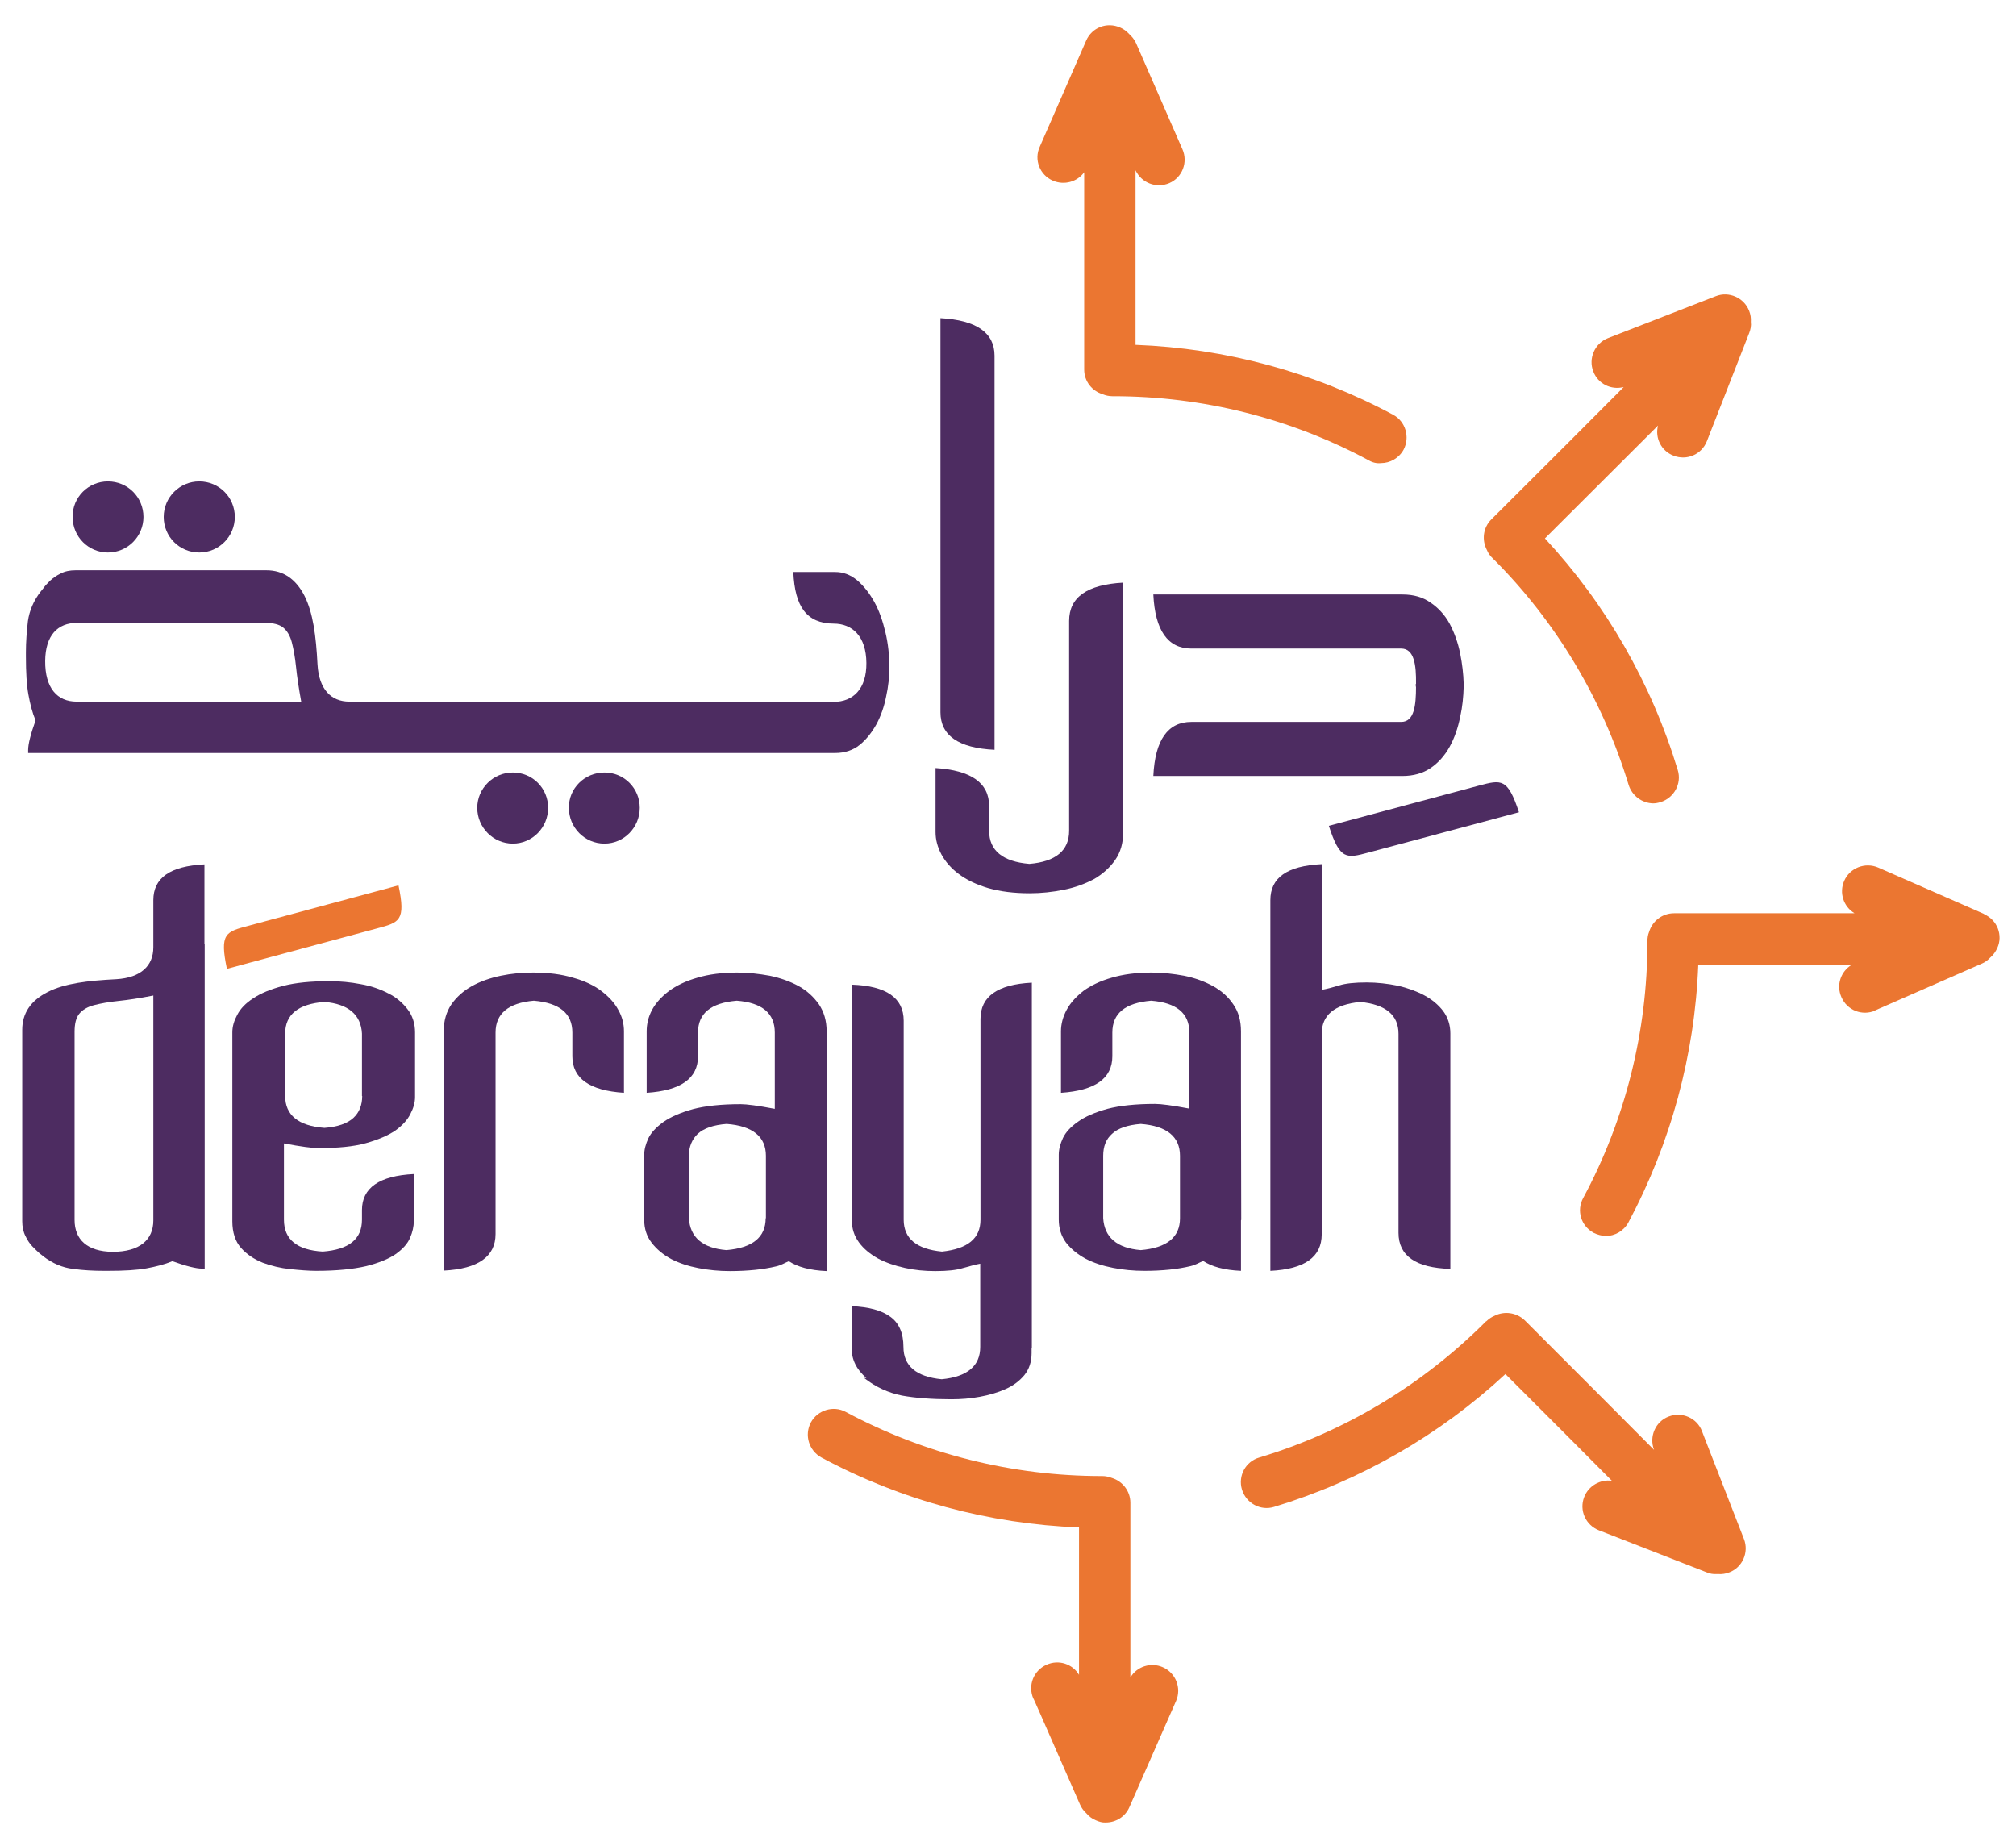 <svg width="142" height="130" viewBox="0 0 142 130" fill="none" xmlns="http://www.w3.org/2000/svg">
<path d="M114.714 55.279C112.888 49.262 109.601 43.783 105.219 39.401L105.166 39.366H105.184C104.975 39.174 104.819 38.966 104.732 38.739C104.366 38.044 104.453 37.174 105.045 36.583C109.393 32.252 112.349 29.296 114.367 27.261C113.479 27.487 112.558 27.035 112.227 26.166C111.862 25.244 112.332 24.183 113.253 23.818L120.854 20.861C121.775 20.496 122.836 20.965 123.201 21.887C123.306 22.148 123.341 22.409 123.323 22.67C123.358 22.931 123.306 23.209 123.201 23.47L120.228 31.07C119.862 32.009 118.819 32.461 117.88 32.096C117.01 31.766 116.558 30.844 116.784 29.974L108.819 37.922C113.132 42.566 116.332 48.148 118.175 54.236C118.471 55.192 117.914 56.201 116.958 56.496C116.784 56.549 116.61 56.583 116.436 56.583C115.671 56.566 114.958 56.062 114.714 55.279Z" fill="#EB7631"/>
<path d="M112.246 86.827C111.359 86.34 111.028 85.262 111.515 84.374C114.489 78.844 116.037 72.635 116.037 66.357V66.305C116.037 66.061 116.072 65.835 116.159 65.627C116.385 64.879 117.08 64.322 117.915 64.322H130.628C129.846 63.853 129.533 62.879 129.898 62.044C130.298 61.122 131.376 60.705 132.298 61.105L139.759 64.374V64.392C140.681 64.792 141.098 65.87 140.681 66.775C140.559 67.035 140.403 67.261 140.194 67.435C140.02 67.627 139.811 67.783 139.55 67.887L132.089 71.157V71.174C131.168 71.574 130.107 71.157 129.707 70.235C129.324 69.383 129.655 68.427 130.42 67.957H119.62C119.376 74.288 117.689 80.496 114.698 86.097C114.367 86.705 113.741 87.053 113.098 87.053C112.82 87.036 112.524 86.966 112.246 86.827Z" fill="#EB7631"/>
<path d="M120.211 110.741L112.628 107.784C111.689 107.419 111.219 106.376 111.585 105.437C111.898 104.637 112.715 104.185 113.532 104.289C111.758 102.497 109.341 100.08 106.036 96.776C101.393 101.089 95.81 104.289 89.741 106.132C88.784 106.428 87.775 105.872 87.48 104.915C87.184 103.941 87.741 102.932 88.697 102.654C94.715 100.845 100.193 97.541 104.645 93.089L104.68 93.054H104.697C104.871 92.88 105.063 92.758 105.271 92.671C105.95 92.323 106.819 92.428 107.411 93.002C111.602 97.193 114.489 100.08 116.506 102.115C116.141 101.176 116.611 100.115 117.532 99.767C118.472 99.402 119.532 99.871 119.88 100.793C119.88 100.811 119.88 100.793 122.837 108.393C123.202 109.332 122.732 110.393 121.811 110.741C121.55 110.845 121.289 110.88 121.028 110.863C120.976 110.863 120.941 110.863 120.906 110.863C120.646 110.88 120.42 110.828 120.211 110.741Z" fill="#EB7631"/>
<path d="M77.184 128.203C76.923 128.099 76.697 127.925 76.523 127.716C76.332 127.542 76.176 127.334 76.071 127.09C72.802 119.629 72.802 119.629 72.784 119.629C72.384 118.707 72.802 117.647 73.723 117.246C74.576 116.864 75.549 117.194 76.002 117.959V107.577C69.671 107.333 63.462 105.664 57.862 102.655C56.975 102.168 56.645 101.072 57.114 100.185C57.584 99.316 58.697 98.968 59.567 99.438C65.115 102.411 71.306 103.959 77.584 103.959H77.636C77.88 103.959 78.106 104.012 78.332 104.098C79.062 104.324 79.619 105.02 79.619 105.838V118.151C80.071 117.368 81.062 117.055 81.897 117.42C82.819 117.82 83.237 118.899 82.836 119.803C82.836 119.803 82.836 119.803 79.549 127.281C79.254 127.96 78.593 128.36 77.88 128.36C77.654 128.377 77.41 128.307 77.184 128.203Z" fill="#EB7631"/>
<path d="M96.418 32.428C90.887 29.454 84.696 27.906 78.418 27.906H78.348C78.105 27.906 77.879 27.854 77.67 27.767C76.922 27.541 76.366 26.863 76.366 26.028V12.132C75.879 12.81 74.957 13.071 74.157 12.723C73.235 12.323 72.818 11.245 73.235 10.341L76.505 2.862C76.904 1.94 77.965 1.523 78.904 1.94C79.148 2.045 79.357 2.201 79.531 2.393C79.722 2.567 79.896 2.775 80.018 3.036C83.287 10.514 83.287 10.514 83.287 10.514C83.687 11.419 83.287 12.497 82.366 12.897C81.444 13.297 80.4 12.88 79.983 11.993V24.289C86.313 24.532 92.522 26.202 98.122 29.21C99.009 29.68 99.322 30.793 98.87 31.663C98.54 32.271 97.914 32.619 97.27 32.619C96.992 32.654 96.679 32.584 96.418 32.428Z" fill="#EB7631"/>
<path d="M104.174 55.33C105.757 54.913 106.192 54.791 106.992 57.209L96.4 60.043C94.835 60.461 94.383 60.583 93.6 58.165L104.174 55.33Z" fill="#4D2C61"/>
<path d="M26.574 65.384C28.139 64.967 28.591 64.845 28.07 62.358L17.478 65.21C15.896 65.628 15.461 65.749 15.982 68.236L26.574 65.384Z" fill="#EB7631"/>
<path d="M72.679 94.933V69.21C70.262 69.332 69.062 70.184 69.062 71.767V85.906C69.062 87.228 68.157 87.959 66.349 88.15C64.557 87.976 63.653 87.228 63.653 85.906V71.889C63.653 70.289 62.436 69.436 60.001 69.35V85.941C60.001 86.55 60.174 87.054 60.505 87.506C60.836 87.959 61.288 88.324 61.844 88.637C62.401 88.932 63.027 89.141 63.723 89.298C64.418 89.454 65.131 89.524 65.879 89.524C66.731 89.524 67.375 89.454 67.809 89.315C68.262 89.193 68.662 89.071 69.044 89.002V94.863C69.044 96.202 68.14 96.967 66.331 97.141C64.54 96.967 63.636 96.202 63.636 94.863C63.636 93.889 63.322 93.176 62.714 92.741C62.105 92.289 61.201 92.046 59.983 91.993V94.933C59.983 95.75 60.331 96.463 61.027 97.054H60.87C61.688 97.698 62.575 98.098 63.531 98.289C64.488 98.463 65.653 98.55 67.009 98.55C67.688 98.55 68.349 98.498 69.01 98.376C69.67 98.254 70.279 98.08 70.818 97.837C71.375 97.594 71.809 97.263 72.157 96.846C72.488 96.428 72.662 95.924 72.662 95.298V94.933H72.679Z" fill="#4D2C61"/>
<path d="M14.417 89.384V66.479H14.4V60.879C11.965 61.001 10.8 61.836 10.8 63.401V66.479V66.723C10.8 68.01 9.93 68.862 8.191 68.966C6.156 69.071 4.539 69.262 3.356 69.87C2.156 70.479 1.565 71.366 1.565 72.531V86.01C1.565 86.393 1.634 86.74 1.791 87.053C1.93 87.349 2.104 87.61 2.295 87.801C2.486 87.992 2.643 88.149 2.782 88.271C2.921 88.393 3.026 88.445 3.043 88.48C3.704 88.984 4.4 89.279 5.13 89.367C5.878 89.471 6.608 89.505 7.321 89.505H7.634C8.747 89.505 9.634 89.454 10.313 89.332C10.973 89.21 11.6 89.053 12.139 88.827C13.113 89.175 13.808 89.349 14.226 89.349H14.417V89.384ZM10.8 85.958C10.8 87.314 9.843 88.166 7.93 88.166C6.139 88.149 5.252 87.297 5.252 85.923V72.671C5.252 72.097 5.356 71.679 5.582 71.401C5.808 71.123 6.156 70.914 6.626 70.792C7.095 70.671 7.669 70.566 8.347 70.497C9.026 70.427 9.843 70.305 10.8 70.114V85.958Z" fill="#4D2C61"/>
<path d="M43.949 76.967V72.636C43.949 72.115 43.827 71.61 43.548 71.123C43.288 70.636 42.888 70.202 42.366 69.802C41.844 69.401 41.183 69.088 40.366 68.862C39.566 68.619 38.627 68.497 37.548 68.497C36.783 68.497 36.018 68.567 35.27 68.723C34.522 68.88 33.827 69.123 33.235 69.454C32.644 69.784 32.157 70.219 31.792 70.741C31.444 71.263 31.253 71.888 31.253 72.636V89.489C33.687 89.367 34.905 88.497 34.905 86.915V72.723C34.905 71.384 35.809 70.636 37.601 70.48C39.409 70.636 40.314 71.367 40.314 72.723V74.393C40.314 75.958 41.531 76.81 43.949 76.967Z" fill="#4D2C61"/>
<path d="M25.513 77.192C25.513 77.836 25.305 78.358 24.887 78.74C24.47 79.123 23.791 79.367 22.852 79.436C21.009 79.297 20.087 78.532 20.087 77.192V72.793C20.087 71.453 21.009 70.706 22.852 70.566C24.539 70.706 25.426 71.471 25.496 72.793V77.192H25.513ZM29.235 77.262V72.706C29.235 72.097 29.061 71.54 28.713 71.088C28.365 70.636 27.913 70.236 27.339 69.958C26.765 69.662 26.122 69.436 25.409 69.314C24.696 69.175 23.948 69.105 23.2 69.105C21.913 69.105 20.817 69.21 19.948 69.436C19.078 69.662 18.365 69.958 17.843 70.306C17.304 70.653 16.939 71.036 16.713 71.471C16.487 71.888 16.365 72.288 16.365 72.706V86.01C16.365 86.81 16.574 87.436 16.974 87.888C17.374 88.341 17.896 88.688 18.504 88.932C19.113 89.158 19.757 89.314 20.435 89.384C21.113 89.454 21.739 89.506 22.278 89.506C23.722 89.506 24.887 89.384 25.791 89.175C26.678 88.949 27.374 88.671 27.878 88.323C28.365 87.975 28.713 87.593 28.887 87.175C29.061 86.775 29.148 86.375 29.148 86.01V82.688C26.713 82.81 25.496 83.662 25.496 85.227V85.906C25.496 87.28 24.574 88.01 22.731 88.149C20.922 88.045 20 87.297 20 85.906V80.532C21.2 80.758 22 80.862 22.418 80.862C23.791 80.862 24.904 80.758 25.774 80.514C26.644 80.271 27.322 79.975 27.844 79.627C28.348 79.262 28.696 78.88 28.905 78.462C29.131 78.027 29.235 77.645 29.235 77.262Z" fill="#4D2C61"/>
<path d="M65.897 54.096V58.601C65.897 59.14 66.036 59.662 66.314 60.184C66.592 60.688 66.992 61.157 67.532 61.557C68.088 61.975 68.784 62.305 69.601 62.549C70.453 62.792 71.41 62.914 72.54 62.914C73.34 62.914 74.14 62.827 74.923 62.67C75.706 62.514 76.418 62.253 77.045 61.922C77.653 61.575 78.158 61.123 78.54 60.583C78.923 60.044 79.114 59.383 79.114 58.601V41.035C76.575 41.174 75.306 42.061 75.306 43.731V58.514C75.306 59.905 74.367 60.688 72.505 60.844C70.627 60.688 69.671 59.905 69.671 58.514V56.775C69.671 55.14 68.401 54.253 65.897 54.096Z" fill="#4D2C61"/>
<path fill-rule="evenodd" clip-rule="evenodd" d="M36.121 54.409C37.513 54.409 38.608 55.522 38.608 56.896C38.608 58.288 37.495 59.418 36.121 59.418C34.748 59.418 33.617 58.288 33.617 56.896C33.617 55.522 34.748 54.409 36.121 54.409Z" fill="#4D2C61"/>
<path fill-rule="evenodd" clip-rule="evenodd" d="M42.574 54.409C43.965 54.409 45.061 55.522 45.061 56.896C45.061 58.288 43.948 59.418 42.574 59.418C41.183 59.418 40.07 58.288 40.07 56.896C40.053 55.522 41.183 54.409 42.574 54.409Z" fill="#4D2C61"/>
<path fill-rule="evenodd" clip-rule="evenodd" d="M7.6 33.906C8.991 33.906 10.104 35.019 10.104 36.41C10.104 37.784 8.991 38.915 7.6 38.915C6.226 38.915 5.113 37.802 5.113 36.41C5.095 35.019 6.226 33.906 7.6 33.906Z" fill="#4D2C61"/>
<path fill-rule="evenodd" clip-rule="evenodd" d="M14.034 33.906C15.426 33.906 16.539 35.019 16.539 36.41C16.539 37.784 15.426 38.915 14.034 38.915C12.643 38.915 11.53 37.802 11.53 36.41C11.53 35.019 12.661 33.906 14.034 33.906Z" fill="#4D2C61"/>
<path d="M70.052 47.088V44.984V25.053C70.052 23.436 68.783 22.549 66.243 22.409V44.966V47.071V50.166C66.243 51.801 67.513 52.688 70.052 52.81V47.088Z" fill="#4D2C61"/>
<path d="M1.965 53.035H24.852V49.418H24.608C23.321 49.418 22.469 48.548 22.365 46.809C22.261 44.775 22.052 43.157 21.443 41.957C20.834 40.775 19.948 40.166 18.765 40.166H5.321C4.921 40.166 4.573 40.235 4.278 40.392C3.982 40.531 3.739 40.705 3.53 40.896C3.339 41.088 3.182 41.244 3.078 41.401C2.956 41.557 2.886 41.644 2.869 41.661C2.365 42.305 2.069 43.018 1.965 43.748C1.878 44.496 1.825 45.227 1.825 45.94V46.235C1.825 47.366 1.878 48.253 1.999 48.914C2.121 49.592 2.278 50.201 2.504 50.74C2.156 51.714 1.982 52.41 1.982 52.827V53.035H1.965ZM24.817 53.035H58.835C59.496 53.035 60.087 52.844 60.557 52.462C61.026 52.079 61.409 51.592 61.739 51.001C62.053 50.41 62.279 49.766 62.418 49.053C62.574 48.357 62.644 47.662 62.644 47.001C62.644 46.149 62.557 45.331 62.366 44.531C62.174 43.731 61.931 43.018 61.583 42.392C61.235 41.766 60.835 41.261 60.366 40.862C59.896 40.479 59.392 40.288 58.835 40.288H55.879C55.931 41.522 56.174 42.427 56.626 43.018C57.079 43.609 57.774 43.922 58.713 43.922C60.052 43.922 61.009 44.827 61.026 46.688C61.044 48.531 60.087 49.436 58.713 49.436H24.8V53.035H24.817ZM5.391 49.418C4.034 49.418 3.165 48.462 3.182 46.548C3.199 44.757 4.052 43.87 5.425 43.87H18.678C19.234 43.87 19.669 43.974 19.948 44.201C20.226 44.427 20.434 44.775 20.556 45.244C20.678 45.714 20.782 46.288 20.852 46.966C20.921 47.644 21.043 48.462 21.217 49.418H5.391Z" fill="#4D2C61"/>
<path d="M103.097 48.358V48.254V48.167C103.079 47.454 102.993 46.758 102.853 46.045C102.697 45.262 102.436 44.549 102.105 43.923C101.758 43.297 101.305 42.81 100.766 42.445C100.227 42.062 99.566 41.871 98.784 41.871H81.236C81.357 44.41 82.262 45.68 83.914 45.68H98.697C99.618 45.68 99.757 46.845 99.74 48.167H99.723V48.254V48.358H99.74C99.74 49.68 99.618 50.845 98.697 50.845H83.914C82.262 50.845 81.357 52.114 81.236 54.654H98.784C99.566 54.654 100.227 54.462 100.766 54.097C101.305 53.732 101.758 53.227 102.105 52.602C102.453 51.975 102.697 51.262 102.853 50.48C103.01 49.784 103.079 49.071 103.097 48.358Z" fill="#4D2C61"/>
<path d="M89.48 67.663V89.507C91.897 89.386 93.097 88.534 93.097 86.933V72.811C93.097 71.49 94.002 70.742 95.81 70.568C97.602 70.742 98.506 71.49 98.506 72.811V86.829C98.506 88.447 99.724 89.299 102.158 89.368V72.777C102.158 72.186 101.985 71.663 101.654 71.211C101.324 70.777 100.871 70.394 100.315 70.098C99.758 69.803 99.132 69.577 98.437 69.42C97.741 69.281 97.011 69.194 96.263 69.194C95.41 69.194 94.767 69.264 94.332 69.403C93.88 69.542 93.48 69.646 93.097 69.716V68.203V67.663V60.863C90.645 60.985 89.48 61.82 89.48 63.403V67.663Z" fill="#4D2C61"/>
<path d="M58.226 77.002V72.636C58.226 71.888 58.035 71.263 57.687 70.741C57.322 70.219 56.852 69.784 56.261 69.454C55.652 69.123 54.974 68.88 54.226 68.723C53.461 68.584 52.696 68.497 51.931 68.497C50.87 68.497 49.913 68.619 49.113 68.862C48.313 69.088 47.635 69.419 47.113 69.802C46.591 70.202 46.191 70.636 45.93 71.123C45.669 71.61 45.548 72.115 45.548 72.636V76.967C47.948 76.81 49.165 75.958 49.165 74.393V72.723C49.165 71.367 50.07 70.636 51.895 70.48C53.687 70.619 54.574 71.367 54.574 72.723V78.097C53.391 77.871 52.591 77.767 52.174 77.767C50.8 77.767 49.687 77.888 48.817 78.115C47.948 78.358 47.252 78.654 46.73 79.019C46.226 79.384 45.861 79.767 45.669 80.167C45.478 80.584 45.374 80.967 45.374 81.35V85.906C45.374 86.532 45.548 87.071 45.895 87.523C46.243 87.976 46.696 88.358 47.27 88.671C47.843 88.967 48.487 89.176 49.2 89.315C49.931 89.454 50.661 89.523 51.409 89.523C52.696 89.523 53.791 89.402 54.661 89.193C55.044 89.106 55.252 88.95 55.565 88.828C56.174 89.228 57.044 89.472 58.226 89.523V85.958C58.226 85.941 58.243 85.924 58.243 85.906L58.226 77.002ZM53.931 85.802C53.931 87.141 53.009 87.889 51.165 88.045C49.478 87.906 48.609 87.141 48.522 85.802V81.402C48.522 80.758 48.748 80.236 49.148 79.854C49.565 79.471 50.243 79.228 51.182 79.158C53.026 79.297 53.948 80.063 53.948 81.402V85.802H53.931Z" fill="#4D2C61"/>
<path d="M87.41 77.002V72.636C87.41 71.888 87.236 71.263 86.871 70.741C86.523 70.219 86.036 69.784 85.445 69.454C84.836 69.123 84.175 68.88 83.41 68.723C82.645 68.584 81.897 68.497 81.114 68.497C80.053 68.497 79.114 68.619 78.297 68.862C77.497 69.088 76.818 69.419 76.297 69.802C75.792 70.202 75.392 70.636 75.131 71.123C74.871 71.61 74.731 72.115 74.731 72.636V76.967C77.132 76.81 78.349 75.958 78.349 74.393V72.723C78.349 71.367 79.253 70.636 81.079 70.48C82.871 70.619 83.775 71.367 83.775 72.723V78.08C82.592 77.854 81.775 77.749 81.358 77.749C79.984 77.749 78.871 77.871 78.001 78.097C77.132 78.341 76.436 78.637 75.931 79.002C75.409 79.367 75.062 79.749 74.871 80.149C74.679 80.567 74.575 80.95 74.575 81.332V85.889C74.575 86.515 74.749 87.054 75.079 87.506C75.427 87.958 75.897 88.341 76.47 88.654C77.044 88.95 77.688 89.158 78.401 89.297C79.114 89.437 79.844 89.506 80.61 89.506C81.897 89.506 82.975 89.385 83.844 89.176C84.227 89.089 84.436 88.932 84.749 88.811C85.358 89.211 86.227 89.454 87.41 89.506V85.958C87.41 85.941 87.427 85.924 87.427 85.906L87.41 77.002ZM83.114 85.802C83.114 87.141 82.192 87.889 80.349 88.045C78.662 87.906 77.792 87.141 77.705 85.802V81.402C77.705 80.758 77.897 80.236 78.331 79.854C78.731 79.471 79.427 79.228 80.349 79.158C82.192 79.297 83.114 80.063 83.114 81.402V85.802Z" fill="#4D2C61"/>
</svg>
